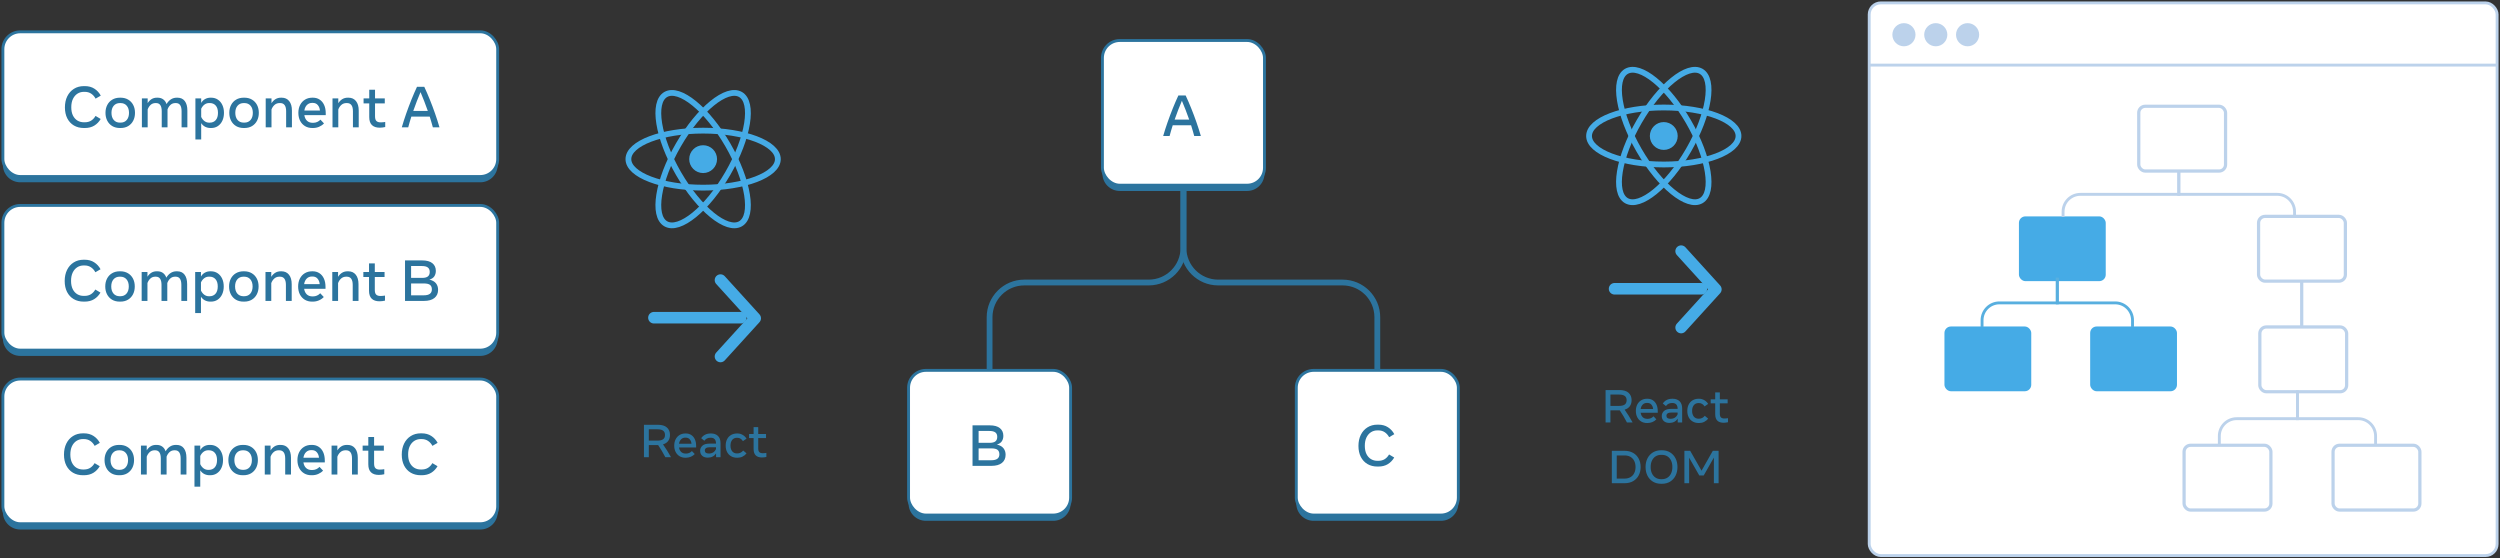<svg width="864" height="193" viewBox="0 0 864 193" fill="none" xmlns="http://www.w3.org/2000/svg">
<rect x="0" y="0" width="864" height="193" fill="#333333" stroke="none"/>
<path d="M226 109.8L256 109.8" stroke="#45ABE6" stroke-width="4" stroke-linecap="round" stroke-linejoin="round"/>
<path d="M249 123.2L261 110L249 96.8" stroke="#45ABE6" stroke-width="4" stroke-linecap="round" stroke-linejoin="round"/>
<path d="M222.552 158V146.8H227.344C228.747 146.8 229.797 147.117 230.496 147.752C231.195 148.381 231.544 149.232 231.544 150.304C231.544 151.115 231.344 151.803 230.944 152.368C230.544 152.933 229.941 153.336 229.136 153.576C229.621 154.264 230.096 154.979 230.56 155.72C231.024 156.461 231.469 157.221 231.896 158H229.936C229.547 157.243 229.136 156.504 228.704 155.784C228.277 155.064 227.859 154.405 227.448 153.808C227.416 153.808 227.381 153.808 227.344 153.808H224.232V158H222.552ZM227.184 148.36H224.232V152.28H227.184C228.091 152.28 228.757 152.12 229.184 151.8C229.611 151.475 229.824 150.981 229.824 150.32C229.824 149.659 229.611 149.168 229.184 148.848C228.757 148.523 228.091 148.36 227.184 148.36ZM236.873 158.192C236.105 158.192 235.431 158.016 234.849 157.664C234.273 157.312 233.823 156.821 233.497 156.192C233.177 155.563 233.017 154.835 233.017 154.008C233.017 153.181 233.177 152.453 233.497 151.824C233.823 151.189 234.273 150.696 234.849 150.344C235.431 149.987 236.105 149.808 236.873 149.808H237.049C237.748 149.808 238.361 149.981 238.889 150.328C239.423 150.669 239.839 151.165 240.137 151.816C240.436 152.461 240.585 153.24 240.585 154.152V154.64H234.673C234.769 155.296 235.015 155.813 235.409 156.192C235.809 156.565 236.329 156.752 236.969 156.752H237.129C237.513 156.752 237.881 156.675 238.233 156.52C238.585 156.36 238.881 156.147 239.121 155.88L240.105 156.92C239.743 157.309 239.295 157.619 238.761 157.848C238.233 158.077 237.663 158.192 237.049 158.192H236.873ZM236.825 151.248C236.255 151.248 235.777 151.437 235.393 151.816C235.015 152.189 234.775 152.701 234.673 153.352H238.977C238.929 152.76 238.735 152.261 238.393 151.856C238.057 151.451 237.588 151.248 236.985 151.248H236.825ZM244.633 158.16C243.791 158.16 243.135 157.944 242.665 157.512C242.201 157.075 241.969 156.501 241.969 155.792C241.969 155.088 242.231 154.499 242.753 154.024C243.281 153.549 244.121 153.312 245.273 153.312H247.449V153.288C247.449 151.944 246.831 151.272 245.593 151.272C245.076 151.272 244.639 151.365 244.281 151.552C243.929 151.739 243.644 152 243.425 152.336L242.329 151.448C242.671 150.92 243.119 150.515 243.673 150.232C244.233 149.949 244.868 149.808 245.577 149.808H245.753C246.735 149.808 247.524 150.091 248.121 150.656C248.719 151.221 249.017 152.067 249.017 153.192V158H247.481V156.696C247.172 157.165 246.775 157.528 246.289 157.784C245.804 158.035 245.252 158.16 244.633 158.16ZM244.985 156.736C245.604 156.736 246.119 156.597 246.529 156.32C246.94 156.037 247.247 155.656 247.449 155.176V154.568H245.337C244.708 154.568 244.257 154.669 243.985 154.872C243.719 155.069 243.585 155.339 243.585 155.68C243.585 156.384 244.052 156.736 244.985 156.736ZM254.727 158.192C253.959 158.192 253.279 158.024 252.687 157.688C252.095 157.352 251.631 156.872 251.295 156.248C250.964 155.619 250.799 154.872 250.799 154.008C250.799 153.139 250.964 152.392 251.295 151.768C251.625 151.139 252.084 150.656 252.671 150.32C253.263 149.979 253.948 149.808 254.727 149.808H254.903C255.521 149.808 256.105 149.968 256.655 150.288C257.209 150.603 257.657 151.037 257.999 151.592L256.759 152.456C256.529 152.093 256.255 151.811 255.935 151.608C255.615 151.4 255.252 151.296 254.847 151.296H254.687C253.993 151.296 253.447 151.541 253.047 152.032C252.652 152.517 252.455 153.173 252.455 154C252.455 154.821 252.652 155.477 253.047 155.968C253.447 156.459 253.993 156.704 254.687 156.704H254.847C255.252 156.704 255.625 156.613 255.967 156.432C256.308 156.251 256.601 156.008 256.847 155.704L257.999 156.68C257.641 157.149 257.191 157.52 256.647 157.792C256.108 158.059 255.527 158.192 254.903 158.192H254.727ZM263.354 158.104C262.405 158.104 261.682 157.864 261.186 157.384C260.69 156.904 260.442 156.165 260.442 155.168V151.392H258.874V150H260.442V147.616H262.042V150H264.738V151.392H262.042V154.952C262.042 155.581 262.173 156.019 262.434 156.264C262.695 156.509 263.082 156.632 263.594 156.632C263.839 156.632 264.058 156.621 264.25 156.6C264.447 156.579 264.65 156.552 264.858 156.52V157.92C264.645 157.973 264.405 158.016 264.138 158.048C263.871 158.085 263.61 158.104 263.354 158.104Z" fill="#2C749E"/>
<g clip-path="url(#clip0_471_4646)">
<path d="M243.001 59.809C245.659 59.809 247.814 57.656 247.814 55C247.814 52.344 245.659 50.191 243.001 50.191C240.342 50.191 238.188 52.344 238.188 55C238.188 57.656 240.342 59.809 243.001 59.809Z" fill="#45ABE6"/>
<path d="M243.002 64.852C257.265 64.852 268.828 60.441 268.828 55C268.828 49.559 257.265 45.148 243.002 45.148C228.739 45.148 217.176 49.559 217.176 55C217.176 60.441 228.739 64.852 243.002 64.852Z" stroke="#45ABE6" stroke-width="2"/>
<path d="M234.462 59.926C241.594 72.267 251.199 80.066 255.915 77.345C260.632 74.625 258.674 62.415 251.542 50.074C244.41 37.733 234.806 29.934 230.089 32.655C225.373 35.375 227.331 47.585 234.462 59.926Z" stroke="#45ABE6" stroke-width="2"/>
<path d="M234.461 50.075C227.33 62.416 225.372 74.625 230.088 77.346C234.804 80.066 244.409 72.267 251.541 59.926C258.672 47.585 260.63 35.376 255.914 32.655C251.198 29.935 241.593 37.734 234.461 50.075Z" stroke="#45ABE6" stroke-width="2"/>
</g>
<path d="M558 99.8L588 99.8" stroke="#45ABE6" stroke-width="4" stroke-linecap="round" stroke-linejoin="round"/>
<path d="M581 113.2L593 100L581 86.8" stroke="#45ABE6" stroke-width="4" stroke-linecap="round" stroke-linejoin="round"/>
<path d="M554.888 146V134.8H559.68C561.083 134.8 562.133 135.117 562.832 135.752C563.531 136.381 563.88 137.232 563.88 138.304C563.88 139.115 563.68 139.803 563.28 140.368C562.88 140.933 562.277 141.336 561.472 141.576C561.957 142.264 562.432 142.979 562.896 143.72C563.36 144.461 563.805 145.221 564.232 146H562.272C561.883 145.243 561.472 144.504 561.04 143.784C560.613 143.064 560.195 142.405 559.784 141.808C559.752 141.808 559.717 141.808 559.68 141.808H556.568V146H554.888ZM559.52 136.36H556.568V140.28H559.52C560.427 140.28 561.093 140.12 561.52 139.8C561.947 139.475 562.16 138.981 562.16 138.32C562.16 137.659 561.947 137.168 561.52 136.848C561.093 136.523 560.427 136.36 559.52 136.36ZM569.209 146.192C568.441 146.192 567.767 146.016 567.185 145.664C566.609 145.312 566.159 144.821 565.833 144.192C565.513 143.563 565.353 142.835 565.353 142.008C565.353 141.181 565.513 140.453 565.833 139.824C566.159 139.189 566.609 138.696 567.185 138.344C567.767 137.987 568.441 137.808 569.209 137.808H569.385C570.084 137.808 570.697 137.981 571.225 138.328C571.759 138.669 572.175 139.165 572.473 139.816C572.772 140.461 572.921 141.24 572.921 142.152V142.64H567.009C567.105 143.296 567.351 143.813 567.745 144.192C568.145 144.565 568.665 144.752 569.305 144.752H569.465C569.849 144.752 570.217 144.675 570.569 144.52C570.921 144.36 571.217 144.147 571.457 143.88L572.441 144.92C572.079 145.309 571.631 145.619 571.097 145.848C570.569 146.077 569.999 146.192 569.385 146.192H569.209ZM569.161 139.248C568.591 139.248 568.113 139.437 567.729 139.816C567.351 140.189 567.111 140.701 567.009 141.352H571.313C571.265 140.76 571.071 140.261 570.729 139.856C570.393 139.451 569.924 139.248 569.321 139.248H569.161ZM576.969 146.16C576.127 146.16 575.471 145.944 575.001 145.512C574.537 145.075 574.305 144.501 574.305 143.792C574.305 143.088 574.567 142.499 575.089 142.024C575.617 141.549 576.457 141.312 577.609 141.312H579.785V141.288C579.785 139.944 579.167 139.272 577.929 139.272C577.412 139.272 576.975 139.365 576.617 139.552C576.265 139.739 575.98 140 575.761 140.336L574.665 139.448C575.007 138.92 575.455 138.515 576.009 138.232C576.569 137.949 577.204 137.808 577.913 137.808H578.089C579.071 137.808 579.86 138.091 580.457 138.656C581.055 139.221 581.353 140.067 581.353 141.192V146H579.817V144.696C579.508 145.165 579.111 145.528 578.625 145.784C578.14 146.035 577.588 146.16 576.969 146.16ZM577.321 144.736C577.94 144.736 578.455 144.597 578.865 144.32C579.276 144.037 579.583 143.656 579.785 143.176V142.568H577.673C577.044 142.568 576.593 142.669 576.321 142.872C576.055 143.069 575.921 143.339 575.921 143.68C575.921 144.384 576.388 144.736 577.321 144.736ZM587.062 146.192C586.294 146.192 585.614 146.024 585.022 145.688C584.43 145.352 583.966 144.872 583.63 144.248C583.3 143.619 583.134 142.872 583.134 142.008C583.134 141.139 583.3 140.392 583.63 139.768C583.961 139.139 584.42 138.656 585.006 138.32C585.598 137.979 586.284 137.808 587.062 137.808H587.238C587.857 137.808 588.441 137.968 588.99 138.288C589.545 138.603 589.993 139.037 590.334 139.592L589.094 140.456C588.865 140.093 588.59 139.811 588.27 139.608C587.95 139.4 587.588 139.296 587.182 139.296H587.022C586.329 139.296 585.782 139.541 585.382 140.032C584.988 140.517 584.79 141.173 584.79 142C584.79 142.821 584.988 143.477 585.382 143.968C585.782 144.459 586.329 144.704 587.022 144.704H587.182C587.588 144.704 587.961 144.613 588.302 144.432C588.644 144.251 588.937 144.008 589.182 143.704L590.334 144.68C589.977 145.149 589.526 145.52 588.982 145.792C588.444 146.059 587.862 146.192 587.238 146.192H587.062ZM595.69 146.104C594.741 146.104 594.018 145.864 593.522 145.384C593.026 144.904 592.778 144.165 592.778 143.168V139.392H591.21V138H592.778V135.616H594.378V138H597.074V139.392H594.378V142.952C594.378 143.581 594.509 144.019 594.77 144.264C595.031 144.509 595.418 144.632 595.93 144.632C596.175 144.632 596.394 144.621 596.586 144.6C596.783 144.579 596.986 144.552 597.194 144.52V145.92C596.981 145.973 596.741 146.016 596.474 146.048C596.207 146.085 595.946 146.104 595.69 146.104ZM557.052 167V155.8H561.46C562.607 155.8 563.593 156.043 564.42 156.528C565.252 157.008 565.889 157.669 566.332 158.512C566.78 159.355 567.004 160.317 567.004 161.4C567.004 162.483 566.78 163.445 566.332 164.288C565.889 165.131 565.252 165.795 564.42 166.28C563.593 166.76 562.607 167 561.46 167H557.052ZM561.452 157.4H558.748V165.4H561.452C562.247 165.4 562.927 165.235 563.492 164.904C564.057 164.573 564.489 164.109 564.788 163.512C565.092 162.909 565.244 162.205 565.244 161.4C565.244 160.595 565.092 159.893 564.788 159.296C564.489 158.693 564.057 158.227 563.492 157.896C562.927 157.565 562.247 157.4 561.452 157.4ZM574.099 167.192C573.001 167.192 572.046 166.944 571.235 166.448C570.43 165.947 569.806 165.261 569.363 164.392C568.926 163.517 568.707 162.52 568.707 161.4C568.707 160.28 568.926 159.285 569.363 158.416C569.806 157.541 570.43 156.856 571.235 156.36C572.046 155.859 573.001 155.608 574.099 155.608H574.339C575.443 155.608 576.398 155.859 577.203 156.36C578.009 156.856 578.63 157.541 579.067 158.416C579.51 159.285 579.731 160.28 579.731 161.4C579.731 162.52 579.51 163.517 579.067 164.392C578.63 165.261 578.009 165.947 577.203 166.448C576.398 166.944 575.443 167.192 574.339 167.192H574.099ZM574.107 165.608H574.331C575.067 165.608 575.707 165.435 576.251 165.088C576.801 164.736 577.225 164.245 577.523 163.616C577.822 162.987 577.971 162.248 577.971 161.4C577.971 160.552 577.822 159.813 577.523 159.184C577.225 158.549 576.801 158.059 576.251 157.712C575.707 157.365 575.067 157.192 574.331 157.192H574.107C573.371 157.192 572.731 157.365 572.187 157.712C571.643 158.059 571.219 158.549 570.915 159.184C570.617 159.813 570.467 160.552 570.467 161.4C570.467 162.248 570.617 162.987 570.915 163.616C571.219 164.245 571.643 164.736 572.187 165.088C572.731 165.435 573.371 165.608 574.107 165.608ZM582.13 167V155.8H584.13L588.05 162.672L591.946 155.8H593.946V167H592.314V158.136L588.81 164.312H587.266L583.762 158.176V167H582.13Z" fill="#2C749E"/>
<g clip-path="url(#clip1_471_4646)">
<path d="M575.001 51.809C577.659 51.809 579.814 49.656 579.814 47C579.814 44.344 577.659 42.191 575.001 42.191C572.342 42.191 570.188 44.344 570.188 47C570.188 49.656 572.342 51.809 575.001 51.809Z" fill="#45ABE6"/>
<path d="M575.002 56.852C589.265 56.852 600.828 52.441 600.828 47C600.828 41.559 589.265 37.148 575.002 37.148C560.739 37.148 549.176 41.559 549.176 47C549.176 52.441 560.739 56.852 575.002 56.852Z" stroke="#45ABE6" stroke-width="2"/>
<path d="M566.462 51.926C573.594 64.267 583.199 72.066 587.915 69.345C592.632 66.625 590.674 54.415 583.542 42.074C576.41 29.733 566.806 21.934 562.089 24.655C557.373 27.375 559.331 39.585 566.462 51.926Z" stroke="#45ABE6" stroke-width="2"/>
<path d="M566.461 42.075C559.33 54.416 557.372 66.625 562.088 69.346C566.804 72.066 576.409 64.267 583.541 51.926C590.673 39.585 592.631 27.376 587.914 24.655C583.198 21.935 573.593 29.734 566.461 42.075Z" stroke="#45ABE6" stroke-width="2"/>
</g>
<rect x="1" y="11" width="171" height="50" rx="6" fill="white" stroke="#2C749E" stroke-linejoin="bevel"/>
<path fill-rule="evenodd" clip-rule="evenodd" d="M1 55.267V57C1 60.314 3.686 63 7 63H166C169.314 63 172 60.314 172 57V55.267C172 58.58 169.314 61.267 166 61.267H7C3.686 61.267 1 58.58 1 55.267Z" fill="#2C749E"/>
<path d="M29.005 44.24C27.685 44.24 26.532 43.95 25.545 43.37C24.558 42.783 23.792 41.957 23.245 40.89C22.705 39.823 22.435 38.567 22.435 37.12C22.435 35.667 22.705 34.39 23.245 33.29C23.792 32.183 24.558 31.32 25.545 30.7C26.532 30.073 27.685 29.76 29.005 29.76H29.305C30.605 29.76 31.715 30.06 32.635 30.66C33.562 31.253 34.292 32.05 34.825 33.05L33.035 34.09C32.662 33.377 32.158 32.807 31.525 32.38C30.898 31.953 30.148 31.74 29.275 31.74H28.995C28.168 31.74 27.425 31.95 26.765 32.37C26.112 32.79 25.592 33.397 25.205 34.19C24.825 34.983 24.635 35.943 24.635 37.07C24.635 38.197 24.825 39.147 25.205 39.92C25.592 40.687 26.112 41.27 26.765 41.67C27.425 42.063 28.168 42.26 28.995 42.26H29.275C30.155 42.26 30.902 42.067 31.515 41.68C32.128 41.287 32.628 40.747 33.015 40.06L34.795 41.12C34.248 42.073 33.518 42.833 32.605 43.4C31.692 43.96 30.592 44.24 29.305 44.24H29.005ZM41.445 44.24C40.432 44.24 39.548 44.017 38.795 43.57C38.048 43.117 37.472 42.497 37.065 41.71C36.658 40.917 36.455 40.013 36.455 39C36.455 37.98 36.658 37.077 37.065 36.29C37.472 35.503 38.048 34.887 38.795 34.44C39.548 33.987 40.432 33.76 41.445 33.76H41.665C42.685 33.76 43.569 33.987 44.315 34.44C45.062 34.887 45.639 35.503 46.045 36.29C46.452 37.077 46.655 37.98 46.655 39C46.655 40.013 46.452 40.917 46.045 41.71C45.639 42.497 45.062 43.117 44.315 43.57C43.569 44.017 42.685 44.24 41.665 44.24H41.445ZM41.455 42.38H41.655C42.569 42.38 43.285 42.073 43.805 41.46C44.325 40.847 44.585 40.027 44.585 39C44.585 37.967 44.325 37.147 43.805 36.54C43.285 35.927 42.569 35.62 41.655 35.62H41.455C40.548 35.62 39.832 35.927 39.305 36.54C38.785 37.147 38.525 37.967 38.525 39C38.525 40.027 38.785 40.847 39.305 41.46C39.832 42.073 40.548 42.38 41.455 42.38ZM49.036 44V34H51.036V35.64C51.396 35.053 51.843 34.593 52.376 34.26C52.91 33.927 53.526 33.76 54.226 33.76H54.446C55.22 33.76 55.87 33.95 56.396 34.33C56.923 34.71 57.313 35.257 57.566 35.97C57.953 35.283 58.446 34.743 59.046 34.35C59.646 33.957 60.326 33.76 61.086 33.76H61.306C62.426 33.76 63.28 34.15 63.866 34.93C64.46 35.71 64.756 36.807 64.756 38.22V44H62.756V38.46C62.756 36.567 62.103 35.62 60.796 35.62H60.596C59.936 35.62 59.376 35.83 58.916 36.25C58.463 36.663 58.123 37.187 57.896 37.82V44H55.896V38.46C55.896 36.567 55.243 35.62 53.936 35.62H53.736C53.076 35.62 52.516 35.83 52.056 36.25C51.603 36.663 51.263 37.187 51.036 37.82V44H49.036ZM67.532 48.2V34H69.532V35.57C69.879 34.97 70.332 34.52 70.892 34.22C71.453 33.913 72.076 33.76 72.763 33.76H72.983C73.869 33.76 74.642 33.987 75.302 34.44C75.969 34.887 76.486 35.507 76.853 36.3C77.219 37.087 77.403 37.987 77.403 39C77.403 40.013 77.219 40.917 76.853 41.71C76.486 42.497 75.969 43.117 75.302 43.57C74.642 44.017 73.869 44.24 72.983 44.24H72.763C72.103 44.24 71.489 44.1 70.922 43.82C70.362 43.533 69.899 43.11 69.532 42.55V48.2H67.532ZM72.282 42.39H72.483C73.356 42.39 74.049 42.097 74.562 41.51C75.076 40.923 75.332 40.087 75.332 39C75.332 37.913 75.076 37.077 74.562 36.49C74.049 35.903 73.356 35.61 72.483 35.61H72.282C71.689 35.61 71.153 35.787 70.672 36.14C70.199 36.493 69.819 36.977 69.532 37.59V40.41C69.819 41.023 70.199 41.507 70.672 41.86C71.153 42.213 71.689 42.39 72.282 42.39ZM84.238 44.24C83.225 44.24 82.341 44.017 81.588 43.57C80.841 43.117 80.265 42.497 79.858 41.71C79.451 40.917 79.248 40.013 79.248 39C79.248 37.98 79.451 37.077 79.858 36.29C80.265 35.503 80.841 34.887 81.588 34.44C82.341 33.987 83.225 33.76 84.238 33.76H84.458C85.478 33.76 86.362 33.987 87.108 34.44C87.855 34.887 88.431 35.503 88.838 36.29C89.245 37.077 89.448 37.98 89.448 39C89.448 40.013 89.245 40.917 88.838 41.71C88.431 42.497 87.855 43.117 87.108 43.57C86.362 44.017 85.478 44.24 84.458 44.24H84.238ZM84.248 42.38H84.448C85.362 42.38 86.078 42.073 86.598 41.46C87.118 40.847 87.378 40.027 87.378 39C87.378 37.967 87.118 37.147 86.598 36.54C86.078 35.927 85.362 35.62 84.448 35.62H84.248C83.341 35.62 82.625 35.927 82.098 36.54C81.578 37.147 81.318 37.967 81.318 39C81.318 40.027 81.578 40.847 82.098 41.46C82.625 42.073 83.341 42.38 84.248 42.38ZM91.829 44V34H93.829V35.67C94.196 35.077 94.653 34.61 95.199 34.27C95.753 33.93 96.393 33.76 97.119 33.76H97.339C98.446 33.76 99.313 34.15 99.939 34.93C100.573 35.71 100.889 36.807 100.889 38.22V44H98.889V38.46C98.889 36.567 98.203 35.62 96.829 35.62H96.629C95.949 35.62 95.369 35.83 94.889 36.25C94.416 36.67 94.063 37.2 93.829 37.84V44H91.829ZM107.935 44.24C106.975 44.24 106.132 44.02 105.405 43.58C104.685 43.14 104.122 42.527 103.715 41.74C103.315 40.953 103.115 40.043 103.115 39.01C103.115 37.977 103.315 37.067 103.715 36.28C104.122 35.487 104.685 34.87 105.405 34.43C106.132 33.983 106.975 33.76 107.935 33.76H108.155C109.029 33.76 109.795 33.977 110.455 34.41C111.122 34.837 111.642 35.457 112.015 36.27C112.389 37.077 112.575 38.05 112.575 39.19V39.8H105.185C105.305 40.62 105.612 41.267 106.105 41.74C106.605 42.207 107.255 42.44 108.055 42.44H108.255C108.735 42.44 109.195 42.343 109.635 42.15C110.075 41.95 110.445 41.683 110.745 41.35L111.975 42.65C111.522 43.137 110.962 43.523 110.295 43.81C109.635 44.097 108.922 44.24 108.155 44.24H107.935ZM107.875 35.56C107.162 35.56 106.565 35.797 106.085 36.27C105.612 36.737 105.312 37.377 105.185 38.19H110.565C110.505 37.45 110.262 36.827 109.835 36.32C109.415 35.813 108.829 35.56 108.075 35.56H107.875ZM114.915 44V34H116.915V35.67C117.282 35.077 117.739 34.61 118.285 34.27C118.839 33.93 119.479 33.76 120.205 33.76H120.425C121.532 33.76 122.399 34.15 123.025 34.93C123.659 35.71 123.975 36.807 123.975 38.22V44H121.975V38.46C121.975 36.567 121.289 35.62 119.915 35.62H119.715C119.035 35.62 118.455 35.83 117.975 36.25C117.502 36.67 117.149 37.2 116.915 37.84V44H114.915ZM131.251 44.13C130.065 44.13 129.161 43.83 128.541 43.23C127.921 42.63 127.611 41.707 127.611 40.46V35.74H125.651V34H127.611V31.02H129.611V34H132.981V35.74H129.611V40.19C129.611 40.977 129.775 41.523 130.101 41.83C130.428 42.137 130.911 42.29 131.551 42.29C131.858 42.29 132.131 42.277 132.371 42.25C132.618 42.223 132.871 42.19 133.131 42.15V43.9C132.865 43.967 132.565 44.02 132.231 44.06C131.898 44.107 131.571 44.13 131.251 44.13ZM138.863 44C139.303 42.467 139.81 40.883 140.383 39.25C140.957 37.617 141.56 36.01 142.193 34.43C142.833 32.843 143.473 31.367 144.113 30H146.633C147.273 31.367 147.913 32.843 148.553 34.43C149.193 36.01 149.797 37.617 150.363 39.25C150.937 40.883 151.443 42.467 151.883 44H149.593C149.44 43.413 149.27 42.81 149.083 42.19C148.903 41.57 148.713 40.94 148.513 40.3H142.163C141.963 40.94 141.77 41.57 141.583 42.19C141.403 42.81 141.237 43.413 141.083 44H138.863ZM142.823 38.34H147.853C147.453 37.193 147.037 36.067 146.603 34.96C146.177 33.847 145.753 32.803 145.333 31.83C144.92 32.803 144.497 33.847 144.063 34.96C143.637 36.067 143.223 37.193 142.823 38.34Z" fill="#2C749E"/>
<rect x="1" y="71" width="171" height="50" rx="6" fill="white" stroke="#2C749E" stroke-linejoin="bevel"/>
<path fill-rule="evenodd" clip-rule="evenodd" d="M1 115.267V117C1 120.314 3.686 123 7 123H166C169.314 123 172 120.314 172 117V115.267C172 118.58 169.314 121.267 166 121.267H7C3.686 121.267 1 118.58 1 115.267Z" fill="#2C749E"/>
<path d="M28.927 104.24C27.607 104.24 26.453 103.95 25.467 103.37C24.48 102.783 23.713 101.957 23.167 100.89C22.627 99.823 22.357 98.567 22.357 97.12C22.357 95.667 22.627 94.39 23.167 93.29C23.713 92.183 24.48 91.32 25.467 90.7C26.453 90.073 27.607 89.76 28.927 89.76H29.227C30.527 89.76 31.637 90.06 32.557 90.66C33.483 91.253 34.214 92.05 34.747 93.05L32.957 94.09C32.584 93.377 32.08 92.807 31.447 92.38C30.82 91.953 30.07 91.74 29.197 91.74H28.917C28.09 91.74 27.347 91.95 26.687 92.37C26.034 92.79 25.514 93.397 25.127 94.19C24.747 94.983 24.557 95.943 24.557 97.07C24.557 98.197 24.747 99.147 25.127 99.92C25.514 100.687 26.034 101.27 26.687 101.67C27.347 102.063 28.09 102.26 28.917 102.26H29.197C30.077 102.26 30.823 102.067 31.437 101.68C32.05 101.287 32.55 100.747 32.937 100.06L34.717 101.12C34.17 102.073 33.44 102.833 32.527 103.4C31.613 103.96 30.514 104.24 29.227 104.24H28.927ZM41.367 104.24C40.354 104.24 39.47 104.017 38.717 103.57C37.97 103.117 37.394 102.497 36.987 101.71C36.58 100.917 36.377 100.013 36.377 99C36.377 97.98 36.58 97.077 36.987 96.29C37.394 95.503 37.97 94.887 38.717 94.44C39.47 93.987 40.354 93.76 41.367 93.76H41.587C42.607 93.76 43.49 93.987 44.237 94.44C44.984 94.887 45.56 95.503 45.967 96.29C46.374 97.077 46.577 97.98 46.577 99C46.577 100.013 46.374 100.917 45.967 101.71C45.56 102.497 44.984 103.117 44.237 103.57C43.49 104.017 42.607 104.24 41.587 104.24H41.367ZM41.377 102.38H41.577C42.49 102.38 43.207 102.073 43.727 101.46C44.247 100.847 44.507 100.027 44.507 99C44.507 97.967 44.247 97.147 43.727 96.54C43.207 95.927 42.49 95.62 41.577 95.62H41.377C40.47 95.62 39.754 95.927 39.227 96.54C38.707 97.147 38.447 97.967 38.447 99C38.447 100.027 38.707 100.847 39.227 101.46C39.754 102.073 40.47 102.38 41.377 102.38ZM48.958 104V94H50.958V95.64C51.318 95.053 51.765 94.593 52.298 94.26C52.832 93.927 53.448 93.76 54.148 93.76H54.368C55.142 93.76 55.792 93.95 56.318 94.33C56.845 94.71 57.235 95.257 57.488 95.97C57.875 95.283 58.368 94.743 58.968 94.35C59.568 93.957 60.248 93.76 61.008 93.76H61.228C62.348 93.76 63.202 94.15 63.788 94.93C64.382 95.71 64.678 96.807 64.678 98.22V104H62.678V98.46C62.678 96.567 62.025 95.62 60.718 95.62H60.518C59.858 95.62 59.298 95.83 58.838 96.25C58.385 96.663 58.045 97.187 57.818 97.82V104H55.818V98.46C55.818 96.567 55.165 95.62 53.858 95.62H53.658C52.998 95.62 52.438 95.83 51.978 96.25C51.525 96.663 51.185 97.187 50.958 97.82V104H48.958ZM67.454 108.2V94H69.454V95.57C69.801 94.97 70.254 94.52 70.814 94.22C71.374 93.913 71.998 93.76 72.684 93.76H72.904C73.791 93.76 74.564 93.987 75.224 94.44C75.891 94.887 76.408 95.507 76.774 96.3C77.141 97.087 77.324 97.987 77.324 99C77.324 100.013 77.141 100.917 76.774 101.71C76.408 102.497 75.891 103.117 75.224 103.57C74.564 104.017 73.791 104.24 72.904 104.24H72.684C72.024 104.24 71.411 104.1 70.844 103.82C70.284 103.533 69.821 103.11 69.454 102.55V108.2H67.454ZM72.204 102.39H72.404C73.278 102.39 73.971 102.097 74.484 101.51C74.998 100.923 75.254 100.087 75.254 99C75.254 97.913 74.998 97.077 74.484 96.49C73.971 95.903 73.278 95.61 72.404 95.61H72.204C71.611 95.61 71.074 95.787 70.594 96.14C70.121 96.493 69.741 96.977 69.454 97.59V100.41C69.741 101.023 70.121 101.507 70.594 101.86C71.074 102.213 71.611 102.39 72.204 102.39ZM84.16 104.24C83.147 104.24 82.263 104.017 81.51 103.57C80.763 103.117 80.187 102.497 79.78 101.71C79.373 100.917 79.17 100.013 79.17 99C79.17 97.98 79.373 97.077 79.78 96.29C80.187 95.503 80.763 94.887 81.51 94.44C82.263 93.987 83.147 93.76 84.16 93.76H84.38C85.4 93.76 86.283 93.987 87.03 94.44C87.777 94.887 88.353 95.503 88.76 96.29C89.167 97.077 89.37 97.98 89.37 99C89.37 100.013 89.167 100.917 88.76 101.71C88.353 102.497 87.777 103.117 87.03 103.57C86.283 104.017 85.4 104.24 84.38 104.24H84.16ZM84.17 102.38H84.37C85.283 102.38 86 102.073 86.52 101.46C87.04 100.847 87.3 100.027 87.3 99C87.3 97.967 87.04 97.147 86.52 96.54C86 95.927 85.283 95.62 84.37 95.62H84.17C83.263 95.62 82.547 95.927 82.02 96.54C81.5 97.147 81.24 97.967 81.24 99C81.24 100.027 81.5 100.847 82.02 101.46C82.547 102.073 83.263 102.38 84.17 102.38ZM91.751 104V94H93.751V95.67C94.118 95.077 94.575 94.61 95.121 94.27C95.675 93.93 96.315 93.76 97.041 93.76H97.261C98.368 93.76 99.235 94.15 99.861 94.93C100.495 95.71 100.811 96.807 100.811 98.22V104H98.811V98.46C98.811 96.567 98.125 95.62 96.751 95.62H96.551C95.871 95.62 95.291 95.83 94.811 96.25C94.338 96.67 93.985 97.2 93.751 97.84V104H91.751ZM107.857 104.24C106.897 104.24 106.054 104.02 105.327 103.58C104.607 103.14 104.044 102.527 103.637 101.74C103.237 100.953 103.037 100.043 103.037 99.01C103.037 97.977 103.237 97.067 103.637 96.28C104.044 95.487 104.607 94.87 105.327 94.43C106.054 93.983 106.897 93.76 107.857 93.76H108.077C108.951 93.76 109.717 93.977 110.377 94.41C111.044 94.837 111.564 95.457 111.937 96.27C112.311 97.077 112.497 98.05 112.497 99.19V99.8H105.107C105.227 100.62 105.534 101.267 106.027 101.74C106.527 102.207 107.177 102.44 107.977 102.44H108.177C108.657 102.44 109.117 102.343 109.557 102.15C109.997 101.95 110.367 101.683 110.667 101.35L111.897 102.65C111.444 103.137 110.884 103.523 110.217 103.81C109.557 104.097 108.844 104.24 108.077 104.24H107.857ZM107.797 95.56C107.084 95.56 106.487 95.797 106.007 96.27C105.534 96.737 105.234 97.377 105.107 98.19H110.487C110.427 97.45 110.184 96.827 109.757 96.32C109.337 95.813 108.751 95.56 107.997 95.56H107.797ZM114.837 104V94H116.837V95.67C117.204 95.077 117.661 94.61 118.207 94.27C118.761 93.93 119.401 93.76 120.127 93.76H120.347C121.454 93.76 122.321 94.15 122.947 94.93C123.581 95.71 123.897 96.807 123.897 98.22V104H121.897V98.46C121.897 96.567 121.211 95.62 119.837 95.62H119.637C118.957 95.62 118.377 95.83 117.897 96.25C117.424 96.67 117.071 97.2 116.837 97.84V104H114.837ZM131.173 104.13C129.986 104.13 129.083 103.83 128.463 103.23C127.843 102.63 127.533 101.707 127.533 100.46V95.74H125.573V94H127.533V91.02H129.533V94H132.903V95.74H129.533V100.19C129.533 100.977 129.696 101.523 130.023 101.83C130.35 102.137 130.833 102.29 131.473 102.29C131.78 102.29 132.053 102.277 132.293 102.25C132.54 102.223 132.793 102.19 133.053 102.15V103.9C132.786 103.967 132.486 104.02 132.153 104.06C131.82 104.107 131.493 104.13 131.173 104.13ZM139.975 104V90H145.935C147.475 90 148.642 90.323 149.435 90.97C150.228 91.617 150.625 92.5 150.625 93.62C150.625 94.307 150.462 94.917 150.135 95.45C149.808 95.983 149.232 96.38 148.405 96.64C149.452 96.887 150.212 97.317 150.685 97.93C151.165 98.543 151.405 99.287 151.405 100.16C151.405 101.367 150.982 102.31 150.135 102.99C149.295 103.663 148.085 104 146.505 104H139.975ZM145.815 91.94H142.075V96.04H145.905C146.798 96.04 147.455 95.873 147.875 95.54C148.302 95.2 148.515 94.68 148.515 93.98C148.515 93.28 148.295 92.767 147.855 92.44C147.415 92.107 146.735 91.94 145.815 91.94ZM146.425 97.96H142.075V102.06H146.475C148.328 102.06 149.255 101.377 149.255 100.01C149.255 99.317 149.045 98.803 148.625 98.47C148.212 98.13 147.478 97.96 146.425 97.96Z" fill="#2C749E"/>
<rect x="1" y="131" width="171" height="50" rx="6" fill="white" stroke="#2C749E" stroke-linejoin="bevel"/>
<path fill-rule="evenodd" clip-rule="evenodd" d="M1 175.267V177C1 180.314 3.686 183 7 183H166C169.314 183 172 180.314 172 177V175.267C172 178.58 169.314 181.267 166 181.267H7C3.686 181.267 1 178.58 1 175.267Z" fill="#2C749E"/>
<path d="M28.681 164.24C27.361 164.24 26.207 163.95 25.221 163.37C24.234 162.783 23.467 161.957 22.921 160.89C22.381 159.823 22.111 158.567 22.111 157.12C22.111 155.667 22.381 154.39 22.921 153.29C23.467 152.183 24.234 151.32 25.221 150.7C26.207 150.073 27.361 149.76 28.681 149.76H28.981C30.281 149.76 31.391 150.06 32.311 150.66C33.237 151.253 33.967 152.05 34.501 153.05L32.711 154.09C32.337 153.377 31.834 152.807 31.201 152.38C30.574 151.953 29.824 151.74 28.951 151.74H28.671C27.844 151.74 27.101 151.95 26.441 152.37C25.787 152.79 25.267 153.397 24.881 154.19C24.501 154.983 24.311 155.943 24.311 157.07C24.311 158.197 24.501 159.147 24.881 159.92C25.267 160.687 25.787 161.27 26.441 161.67C27.101 162.063 27.844 162.26 28.671 162.26H28.951C29.831 162.26 30.577 162.067 31.191 161.68C31.804 161.287 32.304 160.747 32.691 160.06L34.471 161.12C33.924 162.073 33.194 162.833 32.281 163.4C31.367 163.96 30.267 164.24 28.981 164.24H28.681ZM41.121 164.24C40.108 164.24 39.224 164.017 38.471 163.57C37.724 163.117 37.148 162.497 36.741 161.71C36.334 160.917 36.131 160.013 36.131 159C36.131 157.98 36.334 157.077 36.741 156.29C37.148 155.503 37.724 154.887 38.471 154.44C39.224 153.987 40.108 153.76 41.121 153.76H41.341C42.361 153.76 43.244 153.987 43.991 154.44C44.738 154.887 45.314 155.503 45.721 156.29C46.128 157.077 46.331 157.98 46.331 159C46.331 160.013 46.128 160.917 45.721 161.71C45.314 162.497 44.738 163.117 43.991 163.57C43.244 164.017 42.361 164.24 41.341 164.24H41.121ZM41.131 162.38H41.331C42.244 162.38 42.961 162.073 43.481 161.46C44.001 160.847 44.261 160.027 44.261 159C44.261 157.967 44.001 157.147 43.481 156.54C42.961 155.927 42.244 155.62 41.331 155.62H41.131C40.224 155.62 39.508 155.927 38.981 156.54C38.461 157.147 38.201 157.967 38.201 159C38.201 160.027 38.461 160.847 38.981 161.46C39.508 162.073 40.224 162.38 41.131 162.38ZM48.712 164V154H50.712V155.64C51.072 155.053 51.519 154.593 52.052 154.26C52.586 153.927 53.202 153.76 53.902 153.76H54.122C54.895 153.76 55.545 153.95 56.072 154.33C56.599 154.71 56.989 155.257 57.242 155.97C57.629 155.283 58.122 154.743 58.722 154.35C59.322 153.957 60.002 153.76 60.762 153.76H60.982C62.102 153.76 62.956 154.15 63.542 154.93C64.135 155.71 64.432 156.807 64.432 158.22V164H62.432V158.46C62.432 156.567 61.779 155.62 60.472 155.62H60.272C59.612 155.62 59.052 155.83 58.592 156.25C58.139 156.663 57.799 157.187 57.572 157.82V164H55.572V158.46C55.572 156.567 54.919 155.62 53.612 155.62H53.412C52.752 155.62 52.192 155.83 51.732 156.25C51.279 156.663 50.939 157.187 50.712 157.82V164H48.712ZM67.208 168.2V154H69.208V155.57C69.555 154.97 70.008 154.52 70.568 154.22C71.128 153.913 71.752 153.76 72.438 153.76H72.658C73.545 153.76 74.318 153.987 74.978 154.44C75.645 154.887 76.162 155.507 76.528 156.3C76.895 157.087 77.078 157.987 77.078 159C77.078 160.013 76.895 160.917 76.528 161.71C76.162 162.497 75.645 163.117 74.978 163.57C74.318 164.017 73.545 164.24 72.658 164.24H72.438C71.778 164.24 71.165 164.1 70.598 163.82C70.038 163.533 69.575 163.11 69.208 162.55V168.2H67.208ZM71.958 162.39H72.158C73.032 162.39 73.725 162.097 74.238 161.51C74.752 160.923 75.008 160.087 75.008 159C75.008 157.913 74.752 157.077 74.238 156.49C73.725 155.903 73.032 155.61 72.158 155.61H71.958C71.365 155.61 70.828 155.787 70.348 156.14C69.875 156.493 69.495 156.977 69.208 157.59V160.41C69.495 161.023 69.875 161.507 70.348 161.86C70.828 162.213 71.365 162.39 71.958 162.39ZM83.914 164.24C82.901 164.24 82.017 164.017 81.264 163.57C80.517 163.117 79.941 162.497 79.534 161.71C79.127 160.917 78.924 160.013 78.924 159C78.924 157.98 79.127 157.077 79.534 156.29C79.941 155.503 80.517 154.887 81.264 154.44C82.017 153.987 82.901 153.76 83.914 153.76H84.134C85.154 153.76 86.037 153.987 86.784 154.44C87.531 154.887 88.107 155.503 88.514 156.29C88.921 157.077 89.124 157.98 89.124 159C89.124 160.013 88.921 160.917 88.514 161.71C88.107 162.497 87.531 163.117 86.784 163.57C86.037 164.017 85.154 164.24 84.134 164.24H83.914ZM83.924 162.38H84.124C85.037 162.38 85.754 162.073 86.274 161.46C86.794 160.847 87.054 160.027 87.054 159C87.054 157.967 86.794 157.147 86.274 156.54C85.754 155.927 85.037 155.62 84.124 155.62H83.924C83.017 155.62 82.301 155.927 81.774 156.54C81.254 157.147 80.994 157.967 80.994 159C80.994 160.027 81.254 160.847 81.774 161.46C82.301 162.073 83.017 162.38 83.924 162.38ZM91.505 164V154H93.505V155.67C93.872 155.077 94.329 154.61 94.875 154.27C95.428 153.93 96.069 153.76 96.795 153.76H97.015C98.122 153.76 98.989 154.15 99.615 154.93C100.248 155.71 100.565 156.807 100.565 158.22V164H98.565V158.46C98.565 156.567 97.879 155.62 96.505 155.62H96.305C95.625 155.62 95.045 155.83 94.565 156.25C94.092 156.67 93.739 157.2 93.505 157.84V164H91.505ZM107.611 164.24C106.651 164.24 105.808 164.02 105.081 163.58C104.361 163.14 103.798 162.527 103.391 161.74C102.991 160.953 102.791 160.043 102.791 159.01C102.791 157.977 102.991 157.067 103.391 156.28C103.798 155.487 104.361 154.87 105.081 154.43C105.808 153.983 106.651 153.76 107.611 153.76H107.831C108.704 153.76 109.471 153.977 110.131 154.41C110.798 154.837 111.318 155.457 111.691 156.27C112.064 157.077 112.251 158.05 112.251 159.19V159.8H104.861C104.981 160.62 105.288 161.267 105.781 161.74C106.281 162.207 106.931 162.44 107.731 162.44H107.931C108.411 162.44 108.871 162.343 109.311 162.15C109.751 161.95 110.121 161.683 110.421 161.35L111.651 162.65C111.198 163.137 110.638 163.523 109.971 163.81C109.311 164.097 108.598 164.24 107.831 164.24H107.611ZM107.551 155.56C106.838 155.56 106.241 155.797 105.761 156.27C105.288 156.737 104.988 157.377 104.861 158.19H110.241C110.181 157.45 109.938 156.827 109.511 156.32C109.091 155.813 108.504 155.56 107.751 155.56H107.551ZM114.591 164V154H116.591V155.67C116.958 155.077 117.414 154.61 117.961 154.27C118.514 153.93 119.154 153.76 119.881 153.76H120.101C121.208 153.76 122.074 154.15 122.701 154.93C123.334 155.71 123.651 156.807 123.651 158.22V164H121.651V158.46C121.651 156.567 120.964 155.62 119.591 155.62H119.391C118.711 155.62 118.131 155.83 117.651 156.25C117.178 156.67 116.824 157.2 116.591 157.84V164H114.591ZM130.927 164.13C129.74 164.13 128.837 163.83 128.217 163.23C127.597 162.63 127.287 161.707 127.287 160.46V155.74H125.327V154H127.287V151.02H129.287V154H132.657V155.74H129.287V160.19C129.287 160.977 129.45 161.523 129.777 161.83C130.104 162.137 130.587 162.29 131.227 162.29C131.534 162.29 131.807 162.277 132.047 162.25C132.294 162.223 132.547 162.19 132.807 162.15V163.9C132.54 163.967 132.24 164.02 131.907 164.06C131.574 164.107 131.247 164.13 130.927 164.13ZM145.419 164.24C144.099 164.24 142.946 163.95 141.959 163.37C140.972 162.783 140.206 161.957 139.659 160.89C139.119 159.823 138.849 158.567 138.849 157.12C138.849 155.667 139.119 154.39 139.659 153.29C140.206 152.183 140.972 151.32 141.959 150.7C142.946 150.073 144.099 149.76 145.419 149.76H145.719C147.019 149.76 148.129 150.06 149.049 150.66C149.976 151.253 150.706 152.05 151.239 153.05L149.449 154.09C149.076 153.377 148.572 152.807 147.939 152.38C147.312 151.953 146.562 151.74 145.689 151.74H145.409C144.582 151.74 143.839 151.95 143.179 152.37C142.526 152.79 142.006 153.397 141.619 154.19C141.239 154.983 141.049 155.943 141.049 157.07C141.049 158.197 141.239 159.147 141.619 159.92C142.006 160.687 142.526 161.27 143.179 161.67C143.839 162.063 144.582 162.26 145.409 162.26H145.689C146.569 162.26 147.316 162.067 147.929 161.68C148.542 161.287 149.042 160.747 149.429 160.06L151.209 161.12C150.662 162.073 149.932 162.833 149.019 163.4C148.106 163.96 147.006 164.24 145.719 164.24H145.419Z" fill="#2C749E"/>
<rect x="646" y="1" width="217" height="191" rx="4" fill="white" stroke="#BCD2EB" stroke-linejoin="bevel"/>
<line x1="646" y1="22.5" x2="863" y2="22.5" stroke="#BCD2EB"/>
<rect x="672" y="112.834" width="30" height="22.384" rx="2.238" fill="#45ABE6"/>
<rect x="722.363" y="112.834" width="30" height="22.384" rx="2.238" fill="#45ABE6"/>
<rect x="697.742" y="74.781" width="30" height="22.384" rx="2.238" fill="#45ABE6"/>
<path d="M795.469 97.165L795.469 112.834" stroke="#BCD2EB" stroke-width="1.119"/>
<rect x="739.152" y="36.728" width="30" height="22.384" rx="2.238" fill="white" stroke="#BCD2EB" stroke-width="1.119" stroke-linejoin="bevel"/>
<rect x="780.562" y="74.781" width="30" height="22.384" rx="2.238" fill="white" stroke="#BCD2EB" stroke-width="1.119" stroke-linejoin="bevel"/>
<rect x="781" y="113" width="30" height="22.384" rx="2.238" fill="white" stroke="#BCD2EB" stroke-width="1.119" stroke-linejoin="bevel"/>
<rect x="806.305" y="153.888" width="30" height="22.384" rx="2.238" fill="white" stroke="#BCD2EB" stroke-width="1.119" stroke-linejoin="bevel"/>
<rect x="754.82" y="153.888" width="30" height="22.384" rx="2.238" fill="white" stroke="#BCD2EB" stroke-width="1.119" stroke-linejoin="bevel"/>
<circle cx="658" cy="12" r="4" fill="#BCD2EB"/>
<circle cx="669" cy="12" r="4" fill="#BCD2EB"/>
<circle cx="680" cy="12" r="4" fill="#BCD2EB"/>
<path d="M737 113V110.675C737 107.361 734.314 104.675 731 104.675H711V96" stroke="#58AFDF"/>
<path d="M685 113V110.675C685 107.361 687.686 104.675 691 104.675H711V96" stroke="#58AFDF"/>
<path d="M793 75V73.165C793 69.851 790.314 67.165 787 67.165H753V59" stroke="#BCD2EB"/>
<path d="M713 75V73.165C713 69.851 715.686 67.165 719 67.165H753V59" stroke="#BCD2EB"/>
<path d="M821 154V150.695C821 147.382 818.314 144.695 815 144.695H794V135" stroke="#BCD2EB"/>
<path d="M767 154V150.695C767 147.382 769.686 144.695 773 144.695H794V135" stroke="#BCD2EB"/>
<rect x="381" y="14" width="56" height="50" rx="6" fill="white" stroke="#2C749E" stroke-linejoin="bevel"/>
<path fill-rule="evenodd" clip-rule="evenodd" d="M381 58.267V60C381 63.314 383.686 66 387 66H431C434.314 66 437 63.314 437 60V58.267C437 61.58 434.314 64.267 431 64.267H387C383.686 64.267 381 61.58 381 58.267Z" fill="#2C749E"/>
<path d="M401.994 47C402.434 45.467 402.941 43.883 403.514 42.25C404.087 40.617 404.691 39.01 405.324 37.43C405.964 35.843 406.604 34.367 407.244 33H409.764C410.404 34.367 411.044 35.843 411.684 37.43C412.324 39.01 412.927 40.617 413.494 42.25C414.067 43.883 414.574 45.467 415.014 47H412.724C412.571 46.413 412.401 45.81 412.214 45.19C412.034 44.57 411.844 43.94 411.644 43.3H405.294C405.094 43.94 404.901 44.57 404.714 45.19C404.534 45.81 404.367 46.413 404.214 47H401.994ZM405.954 41.34H410.984C410.584 40.193 410.167 39.067 409.734 37.96C409.307 36.847 408.884 35.803 408.464 34.83C408.051 35.803 407.627 36.847 407.194 37.96C406.767 39.067 406.354 40.193 405.954 41.34Z" fill="#2C749E"/>
<rect x="314" y="128" width="56" height="50" rx="6" fill="white" stroke="#2C749E" stroke-linejoin="bevel"/>
<path fill-rule="evenodd" clip-rule="evenodd" d="M314 172.267V174C314 177.314 316.686 180 320 180H364C367.314 180 370 177.314 370 174V172.267C370 175.58 367.314 178.267 364 178.267H320C316.686 178.267 314 175.58 314 172.267Z" fill="#2C749E"/>
<path d="M336.106 161V147H342.066C343.606 147 344.773 147.323 345.566 147.97C346.359 148.617 346.756 149.5 346.756 150.62C346.756 151.307 346.593 151.917 346.266 152.45C345.939 152.983 345.363 153.38 344.536 153.64C345.583 153.887 346.343 154.317 346.816 154.93C347.296 155.543 347.536 156.287 347.536 157.16C347.536 158.367 347.113 159.31 346.266 159.99C345.426 160.663 344.216 161 342.636 161H336.106ZM341.946 148.94H338.206V153.04H342.036C342.929 153.04 343.586 152.873 344.006 152.54C344.433 152.2 344.646 151.68 344.646 150.98C344.646 150.28 344.426 149.767 343.986 149.44C343.546 149.107 342.866 148.94 341.946 148.94ZM342.556 154.96H338.206V159.06H342.606C344.459 159.06 345.386 158.377 345.386 157.01C345.386 156.317 345.176 155.803 344.756 155.47C344.343 155.13 343.609 154.96 342.556 154.96Z" fill="#2C749E"/>
<rect x="448" y="128" width="56" height="50" rx="6" fill="white" stroke="#2C749E" stroke-linejoin="bevel"/>
<path fill-rule="evenodd" clip-rule="evenodd" d="M448 172.267V174C448 177.314 450.686 180 454 180H498C501.314 180 504 177.314 504 174V172.267C504 175.58 501.314 178.267 498 178.267H454C450.686 178.267 448 175.58 448 172.267Z" fill="#2C749E"/>
<path d="M476.05 161.24C474.73 161.24 473.577 160.95 472.59 160.37C471.603 159.783 470.837 158.957 470.29 157.89C469.75 156.823 469.48 155.567 469.48 154.12C469.48 152.667 469.75 151.39 470.29 150.29C470.837 149.183 471.603 148.32 472.59 147.7C473.577 147.073 474.73 146.76 476.05 146.76H476.35C477.65 146.76 478.76 147.06 479.68 147.66C480.607 148.253 481.337 149.05 481.87 150.05L480.08 151.09C479.707 150.377 479.203 149.807 478.57 149.38C477.943 148.953 477.193 148.74 476.32 148.74H476.04C475.213 148.74 474.47 148.95 473.81 149.37C473.157 149.79 472.637 150.397 472.25 151.19C471.87 151.983 471.68 152.943 471.68 154.07C471.68 155.197 471.87 156.147 472.25 156.92C472.637 157.687 473.157 158.27 473.81 158.67C474.47 159.063 475.213 159.26 476.04 159.26H476.32C477.2 159.26 477.947 159.067 478.56 158.68C479.173 158.287 479.673 157.747 480.06 157.06L481.84 158.12C481.293 159.073 480.563 159.833 479.65 160.4C478.737 160.96 477.637 161.24 476.35 161.24H476.05Z" fill="#2C749E"/>
<path d="M342 128V109.638C342 103.01 347.373 97.638 354 97.638H397C403.627 97.638 409 92.265 409 85.638V66" stroke="#2C749E" stroke-width="2"/>
<path d="M476 128V109.638C476 103.01 470.627 97.638 464 97.638H421C414.373 97.638 409 92.265 409 85.638V66" stroke="#2C749E" stroke-width="2"/>
<defs>
<clipPath id="clip0_471_4646">
<rect width="54" height="48" fill="white" transform="translate(216 31)"/>
</clipPath>
<clipPath id="clip1_471_4646">
<rect width="54" height="48" fill="white" transform="translate(548 23)"/>
</clipPath>
</defs>
</svg>

